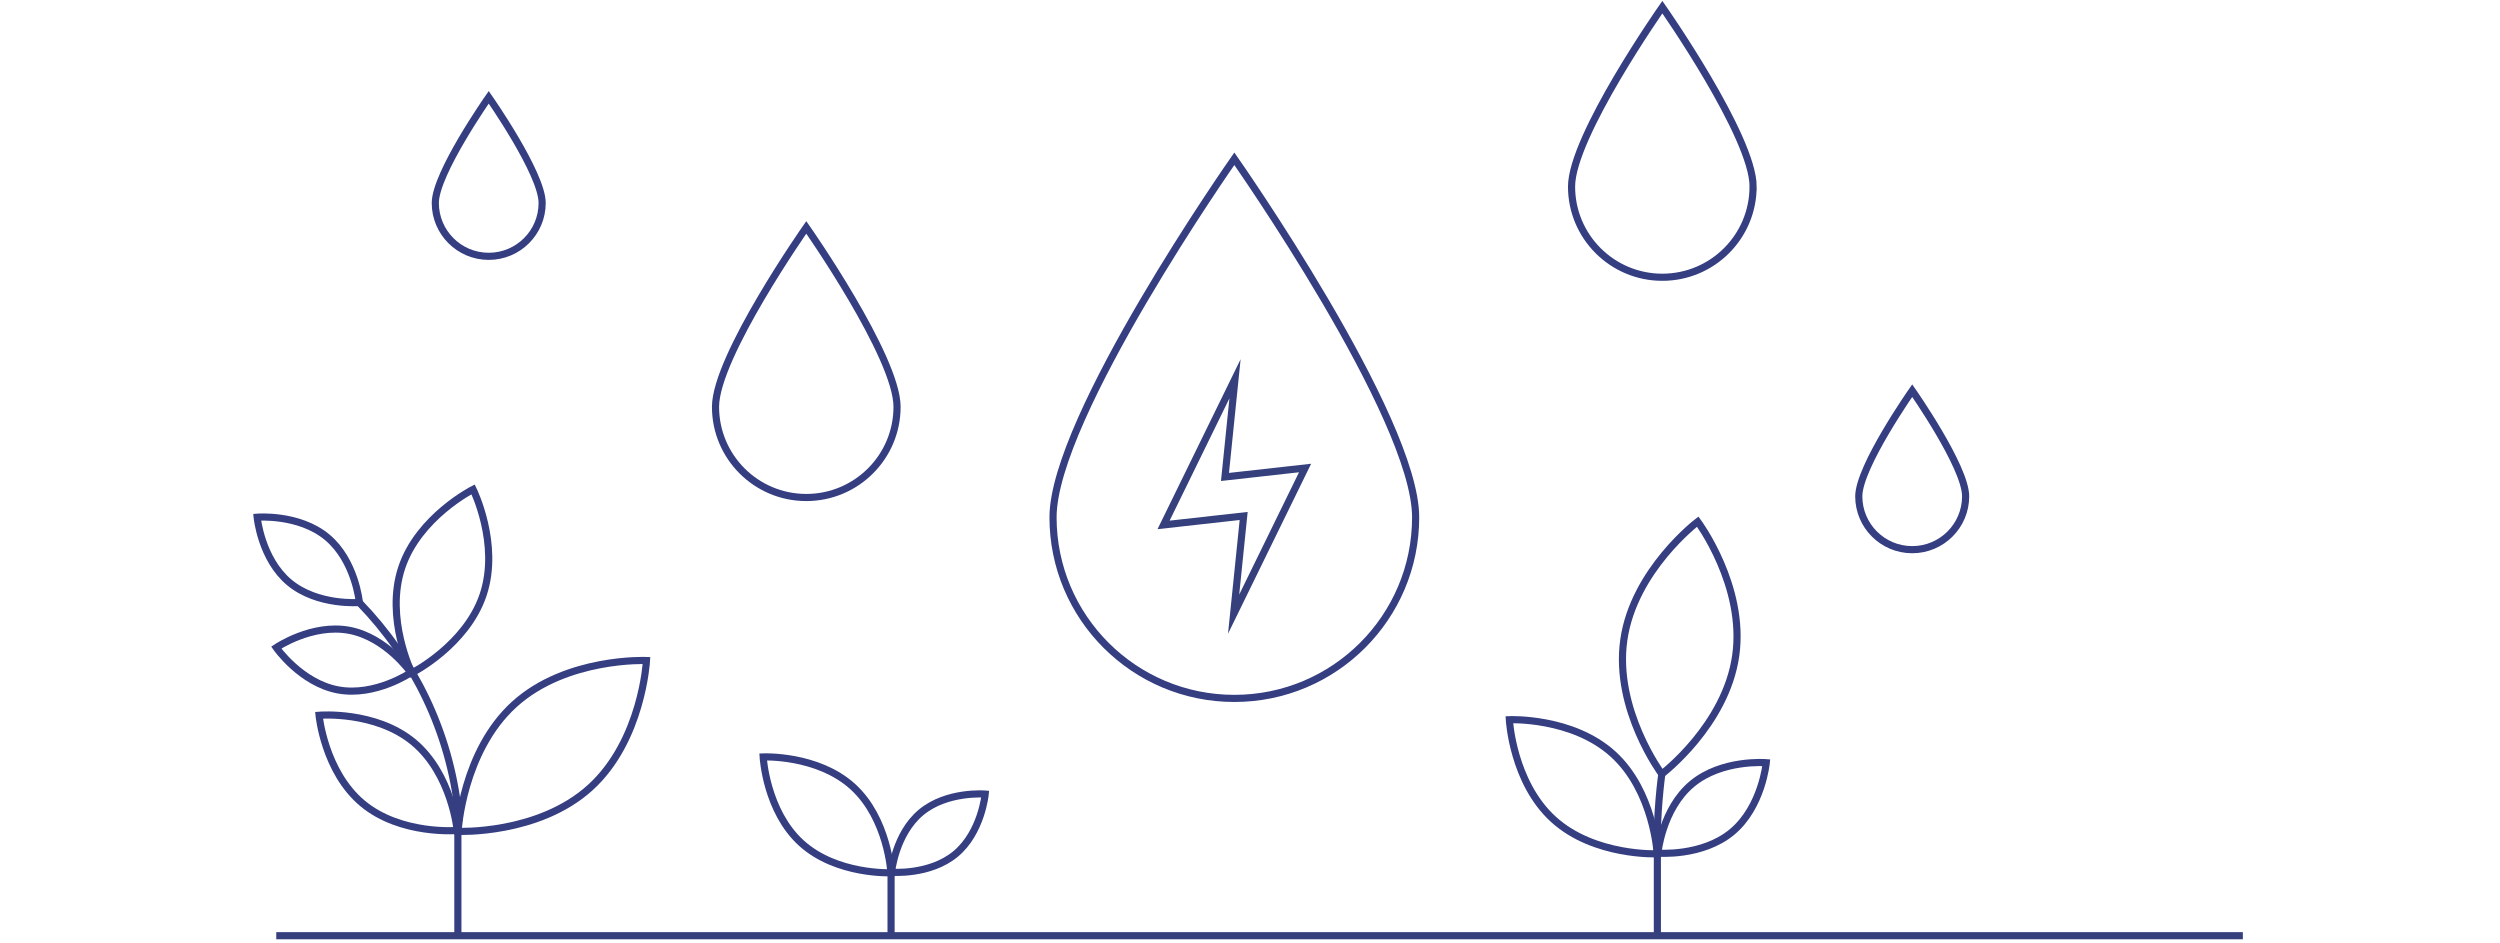 <svg width="350" height="132" viewBox="0 0 350 132" fill="none" xmlns="http://www.w3.org/2000/svg">
<path d="M124.75 130.721V122.333" stroke="#343E81" stroke-miterlimit="10"/>
<path d="M119.382 110.122C124.32 114.604 124.734 122.187 124.734 122.187C124.734 122.187 117.131 122.515 112.193 118.033C107.255 113.552 106.841 105.968 106.841 105.968C106.841 105.968 114.444 105.641 119.382 110.122Z" stroke="#343E81" stroke-miterlimit="10"/>
<path d="M133.798 119.542C130.177 122.564 124.814 122.113 124.814 122.113C124.814 122.113 125.325 116.762 128.946 113.74C132.568 110.718 137.93 111.169 137.93 111.169C137.93 111.169 137.42 116.52 133.798 119.542Z" stroke="#343E81" stroke-miterlimit="10"/>
<path d="M232.655 108.362C232.655 108.362 231.843 114.088 232.031 119.697V131" fill="#343E81"/>
<path d="M232.655 108.362C232.655 108.362 231.843 114.088 232.031 119.697V131" stroke="#343E81" stroke-miterlimit="10"/>
<path d="M225.82 105.566C231.537 110.75 232.01 119.531 232.01 119.531C232.01 119.531 223.214 119.907 217.497 114.722C211.779 109.537 211.307 100.757 211.307 100.757C211.307 100.757 220.103 100.381 225.82 105.566Z" stroke="#343E81" stroke-miterlimit="10"/>
<path d="M242.498 116.466C238.307 119.965 232.101 119.439 232.101 119.439C232.101 119.439 232.692 113.246 236.883 109.752C241.074 106.253 247.28 106.779 247.28 106.779C247.28 106.779 246.689 112.972 242.498 116.466Z" stroke="#343E81" stroke-miterlimit="10"/>
<path d="M242.998 91.81C241.606 101.567 232.649 108.362 232.649 108.362C232.649 108.362 225.943 99.34 227.335 89.583C228.726 79.825 237.683 73.031 237.683 73.031C237.683 73.031 244.389 82.053 242.998 91.81Z" stroke="#343E81" stroke-miterlimit="10"/>
<path d="M64.102 131V116.595" stroke="#343E81" stroke-miterlimit="10"/>
<path d="M72.017 98.594C64.731 105.201 64.129 116.391 64.129 116.391C64.129 116.391 75.337 116.869 82.624 110.268C89.91 103.661 90.511 92.471 90.511 92.471C90.511 92.471 79.303 91.993 72.017 98.594Z" stroke="#343E81" stroke-miterlimit="10"/>
<path d="M50.76 112.478C56.101 116.933 64.011 116.268 64.011 116.268C64.011 116.268 63.258 108.378 57.917 103.923C52.576 99.469 44.667 100.134 44.667 100.134C44.667 100.134 45.419 108.024 50.76 112.478Z" stroke="#343E81" stroke-miterlimit="10"/>
<path d="M56.246 79.46C53.876 86.556 57.654 94.209 57.654 94.209C57.654 94.209 65.273 90.356 67.643 83.26C70.012 76.165 66.235 68.512 66.235 68.512C66.235 68.512 58.616 72.365 56.246 79.46Z" stroke="#343E81" stroke-miterlimit="10"/>
<path d="M47.327 96.587C52.533 97.552 57.53 94.166 57.53 94.166C57.53 94.166 54.086 89.212 48.88 88.241C43.673 87.275 38.676 90.661 38.676 90.661C38.676 90.661 42.12 95.615 47.327 96.587Z" stroke="#343E81" stroke-miterlimit="10"/>
<path d="M40.508 81.543C44.463 84.838 50.314 84.35 50.314 84.35C50.314 84.35 49.755 78.511 45.806 75.215C41.851 71.92 36 72.408 36 72.408C36 72.408 36.559 78.248 40.508 81.543Z" stroke="#343E81" stroke-miterlimit="10"/>
<path d="M64.285 114.915C64.285 114.883 64.248 114.459 64.172 113.735C62.969 102.539 57.988 92.288 50.32 84.382" stroke="#343E81" stroke-miterlimit="10"/>
<path d="M38.676 131H314" stroke="#35407D" stroke-miterlimit="10"/>
<path d="M198.19 72.424C198.19 86.427 186.826 97.778 172.807 97.778C158.788 97.778 147.424 86.427 147.424 72.424C147.424 58.422 172.807 22.227 172.807 22.227C172.807 22.227 198.19 58.416 198.19 72.424Z" stroke="#343E81" stroke-miterlimit="10"/>
<path d="M171.497 66.773L182.71 65.522L172.706 85.981L174.113 72.236L162.899 73.487L172.904 53.028L171.497 66.773Z" stroke="#35407D" stroke-miterlimit="10"/>
<path d="M125.587 56.956C125.587 63.966 119.897 69.65 112.88 69.65C105.862 69.65 100.172 63.966 100.172 56.956C100.172 49.947 112.88 31.834 112.88 31.834C112.88 31.834 125.587 49.947 125.587 56.956Z" stroke="#343E81" stroke-miterlimit="10"/>
<path d="M245.432 26.123C245.432 33.132 239.742 38.816 232.724 38.816C225.707 38.816 220.017 33.132 220.017 26.123C220.017 19.114 232.73 1 232.73 1C232.73 1 245.437 19.114 245.437 26.123H245.432Z" stroke="#343E81" stroke-miterlimit="10"/>
<path d="M75.901 28.415C75.901 32.542 72.554 35.886 68.422 35.886C64.29 35.886 60.942 32.542 60.942 28.415C60.942 24.288 68.422 13.623 68.422 13.623C68.422 13.623 75.901 24.288 75.901 28.415Z" stroke="#343E81" stroke-miterlimit="10"/>
<path d="M275.189 69.483C275.189 73.611 271.841 76.954 267.709 76.954C263.577 76.954 260.229 73.611 260.229 69.483C260.229 65.356 267.709 54.692 267.709 54.692C267.709 54.692 275.189 65.356 275.189 69.483Z" stroke="#343E81" stroke-miterlimit="10"/>
</svg>
